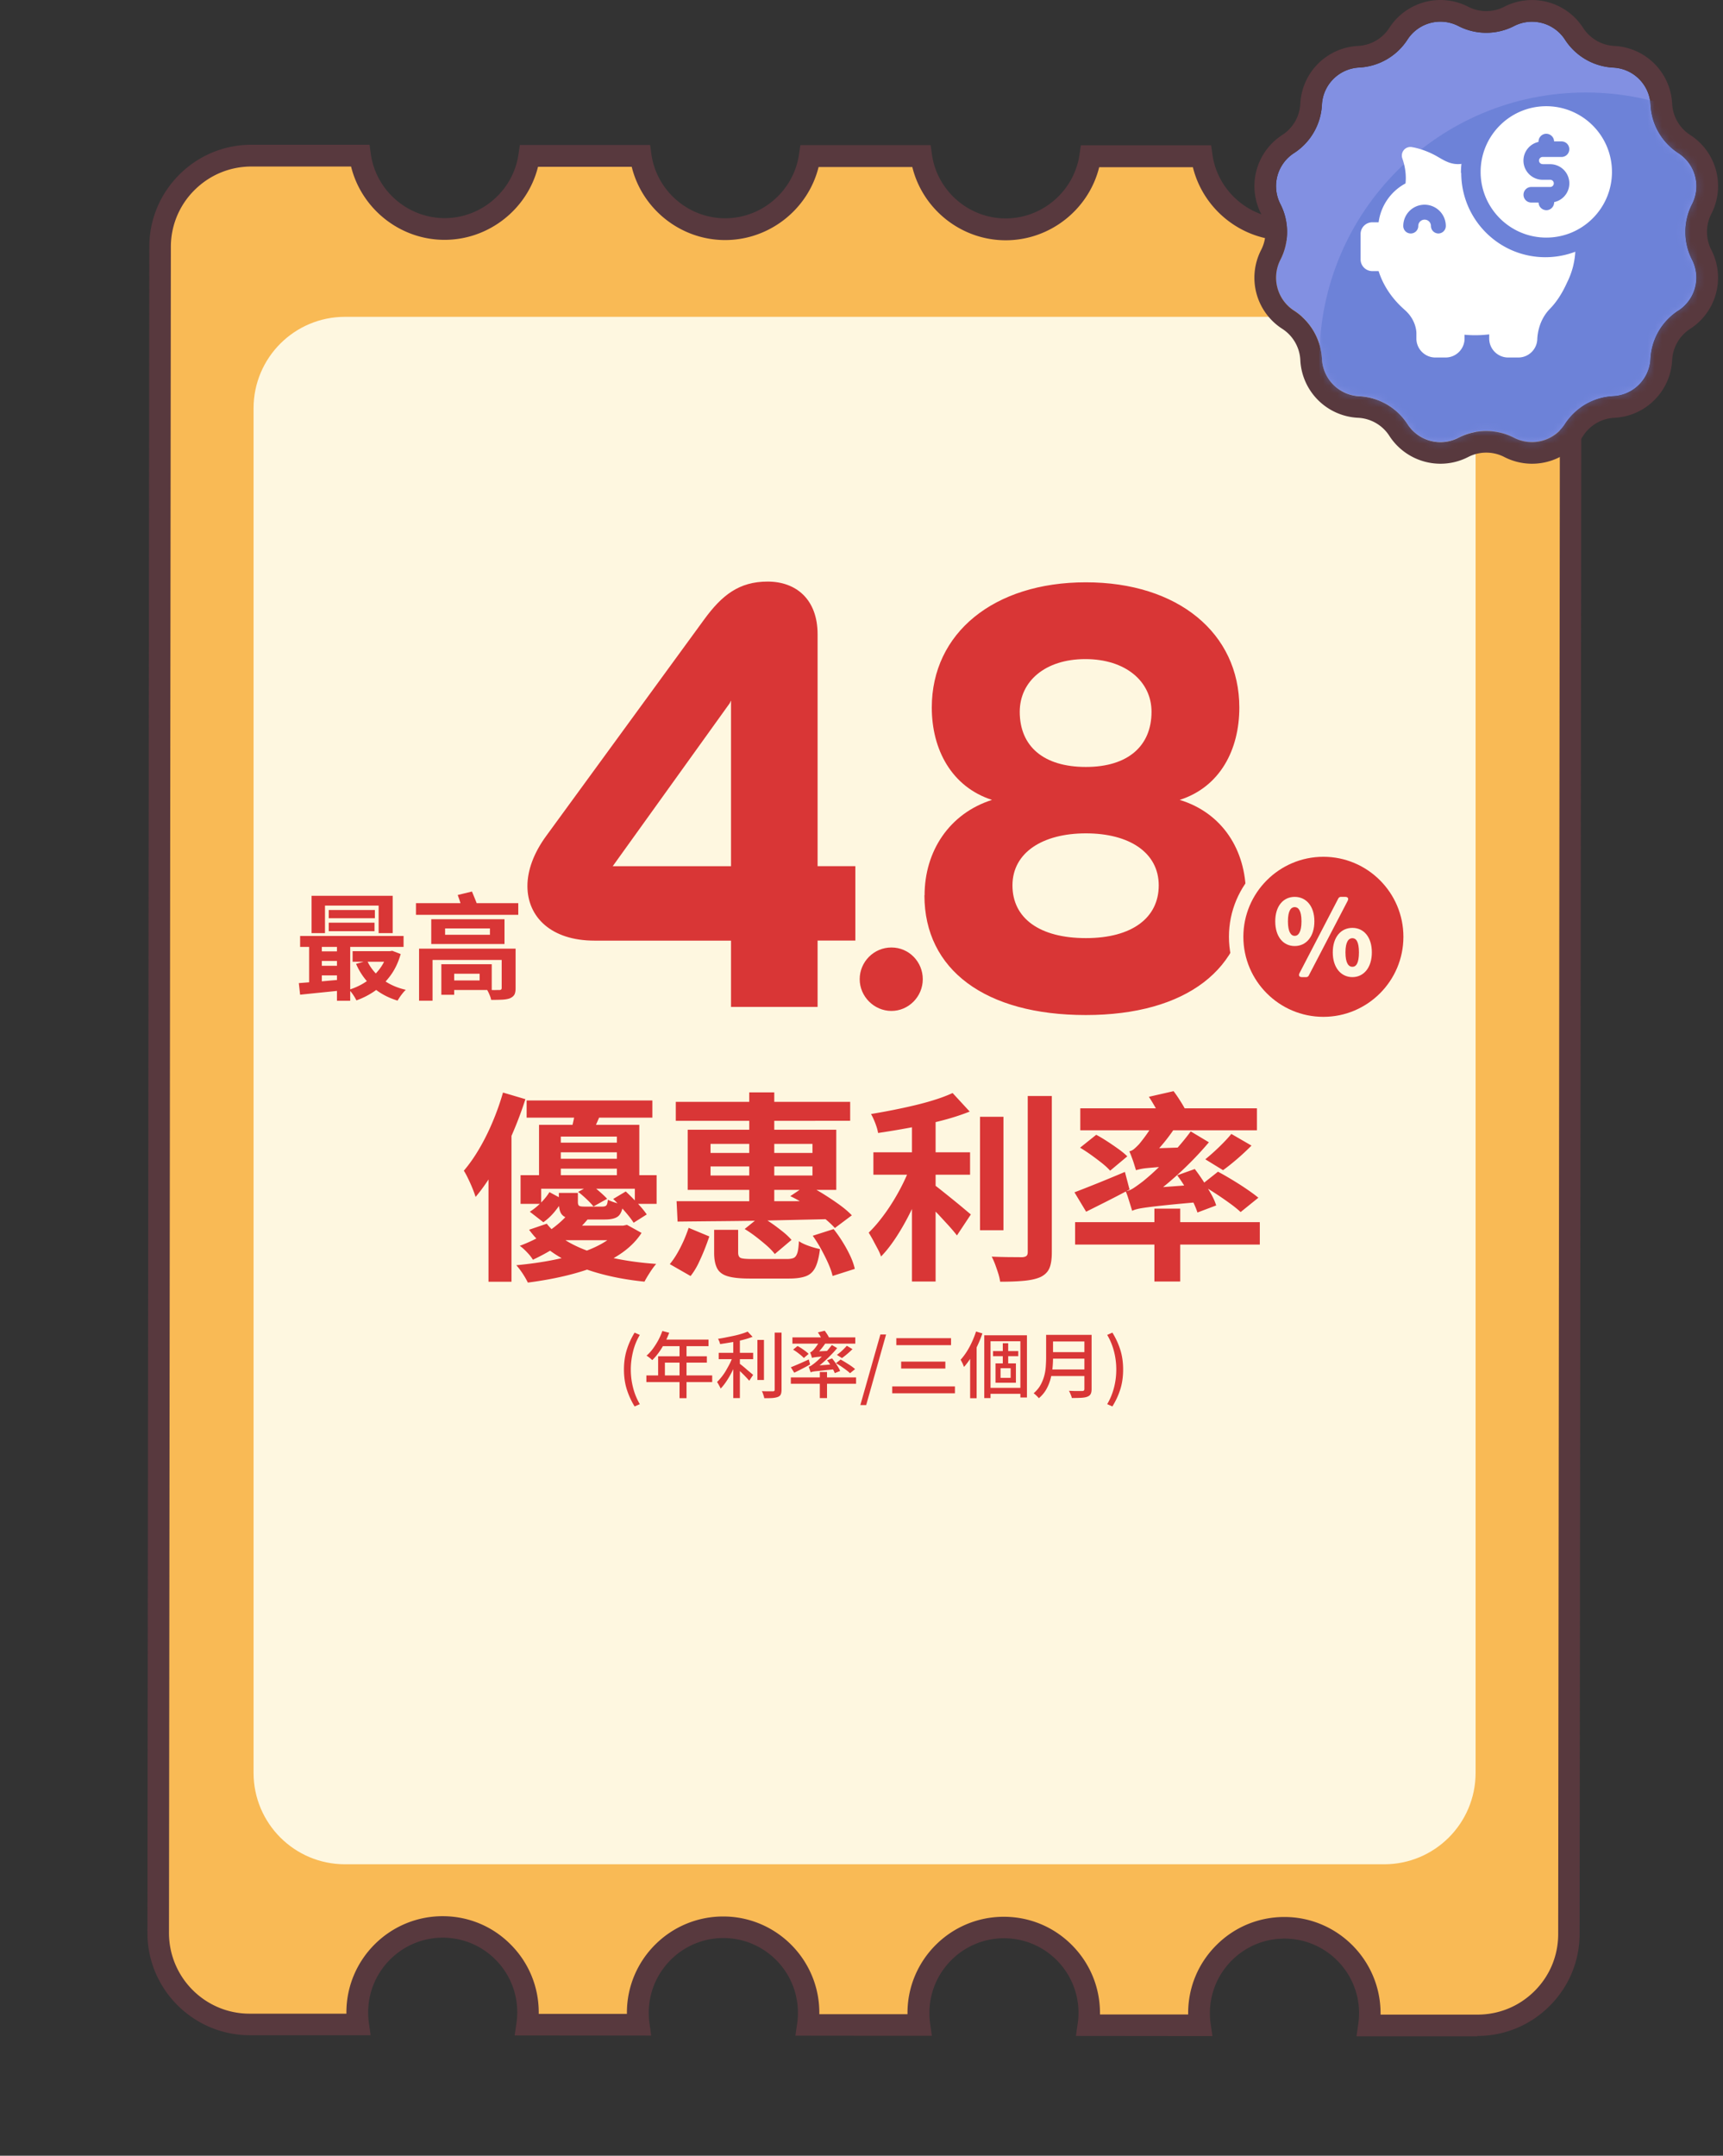 <svg width="239" height="299" viewBox="0 0 239 299" fill="none" xmlns="http://www.w3.org/2000/svg"><rect x="0" y="0" width="239" height="299" fill="#333333" stroke="none"/><path d="M217.909 34.436c0-7.01-5.67-12.7-12.68-12.7h-15.05c-.83 5.73-5.77 10.14-11.74 10.13-5.97 0-10.9-4.42-11.72-10.16h-15.47c-.83 5.73-5.77 10.14-11.73 10.13-5.97 0-10.9-4.42-11.72-10.16h-15.47c-.83 5.73-5.77 10.14-11.73 10.13-5.97 0-10.9-4.42-11.72-10.16H73.41c-.83 5.73-5.77 10.14-11.73 10.13-5.97 0-10.9-4.42-11.72-10.16H34.91c-7.01-.02-12.7 5.66-12.7 12.67l-.26 233.82c0 7.01 5.67 12.7 12.68 12.7h15.05c-.08-.54-.12-1.11-.12-1.68 0-6.54 5.31-11.84 11.86-11.84 6.54 0 11.84 5.31 11.84 11.86 0 .57-.04 1.14-.12 1.69h15.47c-.08-.54-.12-1.11-.12-1.68 0-6.54 5.31-11.84 11.86-11.84 6.54 0 11.84 5.31 11.84 11.86 0 .57-.04 1.14-.12 1.69h15.47c-.08-.54-.12-1.11-.12-1.68 0-6.54 5.31-11.84 11.86-11.84 6.54 0 11.84 5.31 11.84 11.86 0 .57-.04 1.14-.12 1.69h15.47c-.08-.54-.12-1.1-.12-1.68 0-6.54 5.31-11.84 11.86-11.84 6.54 0 11.84 5.31 11.84 11.86 0 .57-.04 1.14-.12 1.69h15.05c7.01.02 12.7-5.66 12.7-12.67l.26-233.82h-.03z" fill="#F9BA55"/><path d="M204.959 282.436h-16.8l.25-1.72c.07-.49.11-.99.11-1.48 0-5.7-4.63-10.35-10.34-10.35-2.76 0-5.36 1.07-7.31 3.02a10.29 10.29 0 00-3.04 7.31c0 .5.03 1 .1 1.47l.25 1.72-18.94-.02.25-1.71a10.312 10.312 0 00-2.91-8.8 10.29 10.29 0 00-7.31-3.04c-5.7 0-10.34 4.64-10.35 10.34 0 .49.03.99.1 1.48l.24 1.71-18.93-.02.25-1.71c.07-.48.1-.98.1-1.48 0-5.7-4.63-10.35-10.34-10.35-5.7 0-10.34 4.64-10.35 10.34 0 .49.03.99.1 1.48l.24 1.71-18.94-.02.25-1.72a10.312 10.312 0 00-2.91-8.8 10.29 10.29 0 00-7.31-3.04c-5.7 0-10.34 4.64-10.35 10.34 0 .49.03.99.1 1.48l.24 1.71H34.63c-7.83-.02-14.19-6.39-14.18-14.21l.26-233.82c0-3.79 1.48-7.35 4.16-10.03 2.68-2.68 6.24-4.15 10.03-4.15h16.36l.18 1.3c.72 5.06 5.12 8.87 10.24 8.88 5.11 0 9.51-3.81 10.24-8.86l.19-1.29h18.07l.18 1.3c.72 5.06 5.12 8.87 10.23 8.87s9.51-3.81 10.24-8.86l.19-1.29h18.07l.18 1.3c.72 5.06 5.12 8.87 10.23 8.87s9.51-3.81 10.24-8.86l.19-1.29H168l.18 1.3c.72 5.06 5.12 8.87 10.23 8.88 5.11 0 9.51-3.81 10.24-8.86l.19-1.29h16.35c7.83.02 14.19 6.39 14.18 14.21l-.26 233.82c0 3.79-1.48 7.35-4.17 10.03a14.119 14.119 0 01-10.02 4.15l.04.05zm-13.45-3.01h13.44c2.99 0 5.79-1.16 7.91-3.27 2.12-2.11 3.28-4.92 3.28-7.91l.26-233.82c0-6.17-5.01-11.2-11.19-11.2h-13.82c-1.45 5.86-6.81 10.13-12.96 10.13h-.01c-6.16 0-11.51-4.29-12.95-10.16h-13c-1.45 5.86-6.81 10.13-12.96 10.13h-.01c-6.16 0-11.51-4.29-12.95-10.16h-13c-1.45 5.86-6.81 10.13-12.96 10.13h-.01c-6.16 0-11.51-4.29-12.95-10.16h-13c-1.45 5.86-6.81 10.13-12.96 10.13h-.01c-6.16 0-11.51-4.29-12.96-10.17H34.89c-2.99 0-5.79 1.16-7.91 3.27a11.079 11.079 0 00-3.28 7.91l-.26 233.82c0 6.17 5.01 11.2 11.18 11.2h13.43v-.18c0-7.36 5.99-13.34 13.35-13.34 3.57 0 6.92 1.39 9.43 3.92 2.52 2.52 3.9 5.88 3.9 9.44v.19h12.23v-.18c0-7.35 5.99-13.33 13.35-13.33h.01c7.36 0 13.34 6 13.33 13.36v.19h12.23v-.18c0-7.35 5.99-13.33 13.35-13.33h.01c3.57 0 6.92 1.39 9.44 3.92 2.52 2.53 3.9 5.88 3.9 9.44v.19h12.23v-.18c0-3.57 1.39-6.92 3.92-9.44 2.52-2.52 5.87-3.9 9.43-3.9 7.36 0 13.34 6 13.34 13.36v.19l.01-.01z" fill="#58393E"/><path d="M192.002 43.945H47.852c-7.003 0-12.68 5.677-12.68 12.68v189.27c0 7.003 5.677 12.68 12.68 12.68h144.15c7.003 0 12.68-5.677 12.68-12.68V56.625c0-7.003-5.677-12.68-12.68-12.68z" fill="#FEF7E0"/><path d="M101.4 139.666v-9.2H82.46c-6 0-9.3-3.27-9.3-7.57 0-2.15.85-4.56 2.62-6.97l21.9-30.01c2.45-3.35 4.82-5.25 8.8-5.25 3.98 0 6.93 2.49 6.93 7.31v32.16h5.24v10.32h-5.24v9.2H101.4v.01zm-16.41-19.52h16.41v-22.96c-.08.09-.08.17-.17.34l-16.24 22.62zm34.26 15.67c0-2.4 1.95-4.4 4.4-4.4s4.35 2 4.35 4.4c0 2.4-1.95 4.4-4.35 4.4-2.4 0-4.4-2-4.4-4.4zm9-11.63c0-6.11 3.42-11.35 9.35-13.24-5.59-1.81-8.35-6.97-8.35-12.81 0-10.32 8.6-17.37 21.37-17.37 12.77 0 21.29 7.05 21.29 17.37 0 5.85-2.67 11.01-8.27 12.81 5.93 1.81 9.18 6.97 9.18 13.07 0 10.32-8.27 16.77-22.21 16.77-13.94 0-22.38-6.28-22.38-16.6h.02zm32.48-1.38c0-4.56-4.09-7.22-10.1-7.22s-10.19 2.67-10.19 7.22 3.76 7.31 10.19 7.31 10.1-2.84 10.1-7.31zm-1-24.08c0-4.21-3.59-7.31-9.18-7.31s-9.1 3.1-9.1 7.31c0 4.82 3.34 7.65 9.18 7.65s9.1-2.92 9.1-7.65z" fill="#D93636"/><path d="M183.569 142.026c6.682 0 12.1-5.417 12.1-12.1 0-6.682-5.418-12.1-12.1-12.1-6.683 0-12.1 5.418-12.1 12.1 0 6.683 5.417 12.1 12.1 12.1z" fill="#D93636"/><path d="M183.569 143.026c-7.22 0-13.1-5.87-13.1-13.1 0-7.23 5.87-13.1 13.1-13.1 7.23 0 13.1 5.87 13.1 13.1 0 7.23-5.87 13.1-13.1 13.1zm0-24.19c-6.12 0-11.1 4.98-11.1 11.1 0 6.12 4.98 11.1 11.1 11.1 6.12 0 11.1-4.98 11.1-11.1 0-6.12-4.98-11.1-11.1-11.1z" fill="#FEF7E0"/><path d="M176.891 127.786c0-2.14 1.14-3.39 2.7-3.39 1.56 0 2.73 1.25 2.73 3.39s-1.15 3.43-2.73 3.43-2.7-1.28-2.7-3.43zm3.64 0c0-1.5-.44-1.97-.94-1.97-.5 0-.94.47-.94 1.97s.44 2.02.94 2.02c.5 0 .94-.52.94-2.02zm-.27 7.18l5.39-10.37c.06-.12.2-.2.33-.2h.62c.38 0 .5.23.33.56l-5.4 10.37c-.06.12-.2.2-.33.2h-.61c-.38 0-.5-.23-.33-.56zm4.61-2.87c0-2.14 1.15-3.4 2.72-3.4 1.57 0 2.7 1.26 2.7 3.4 0 2.14-1.15 3.43-2.7 3.43-1.55 0-2.72-1.28-2.72-3.43zm3.63 0c0-1.52-.41-1.97-.91-1.97s-.96.46-.96 1.97.44 2 .96 2 .91-.5.91-2z" fill="#FEF7E0"/><path d="M41.46 136.356c.53-.04 1.14-.09 1.83-.14.69-.05 1.42-.11 2.18-.18.76-.07 1.54-.13 2.3-.18l.03 1.47c-1.1.12-2.19.23-3.27.34-1.08.11-2.05.21-2.9.3l-.18-1.62.01.01zm.17-6.54h14.35v1.52H41.63v-1.52zm1.25.53h1.76v6.51h-1.76v-6.51zm.34-6.1h11.25v5.18h-1.95v-3.82h-7.44v3.82h-1.86v-5.18zm.86 7.71h3.65v1.33h-3.65v-1.33zm0 2h3.65v1.33h-3.65v-1.33zm1.52-7.74H52v1.14h-6.4v-1.14zm0 1.76h6.35v1.18H45.6v-1.18zm1.14 2.33h1.84v8.5h-1.84v-8.5zm7 1.62h.35l.32-.05 1.17.45c-.32 1.12-.78 2.1-1.38 2.93-.6.83-1.3 1.54-2.1 2.11-.8.58-1.69 1.04-2.66 1.39-.11-.22-.26-.49-.46-.78a4.6 4.6 0 00-.56-.7c.83-.26 1.61-.62 2.33-1.1.72-.47 1.34-1.05 1.86-1.72.52-.67.89-1.42 1.13-2.24v-.29zm-4.83 0h5.26v1.47h-5.26v-1.47zm2.02 1.33c.45.98 1.13 1.82 2.06 2.53.93.71 2.02 1.21 3.3 1.5-.13.12-.26.26-.41.44-.14.18-.28.36-.41.55-.13.19-.23.36-.32.51-1.38-.42-2.54-1.06-3.5-1.92a9.197 9.197 0 01-2.26-3.18l1.54-.43zm6.77-7.99h14.19v1.62H57.7v-1.62zm.43 6.31h12.83v1.57H60v5.65h-1.87v-7.22zm1.69-4.08h10.16v3.44H59.82v-3.44zm1.4 6.24H63v4.24h-1.78v-4.24zm.52-4.96v.88h6.22v-.88h-6.22zm.52 4.96h5.95v3.58h-5.95v-1.33h4.27v-.93h-4.27v-1.33.01zm1.23-9.6l1.98-.48c.14.34.29.72.46 1.13.17.41.29.75.36 1.03l-2.1.56c-.06-.28-.17-.63-.3-1.06-.13-.43-.27-.82-.4-1.18zm6.09 7.44h1.94v5.47c0 .42-.06.73-.18.93-.12.2-.33.37-.64.5-.29.1-.65.16-1.07.18-.43.02-.93.03-1.5.03-.04-.22-.12-.46-.23-.72-.11-.26-.22-.48-.33-.67.21 0 .44 0 .68.02.24.01.46.01.65 0h.37c.21 0 .32-.09.32-.27v-5.46l-.01-.01zm.19 19.96l3.11.92c-.52 1.62-1.14 3.27-1.86 4.93-.72 1.66-1.5 3.23-2.35 4.72-.85 1.48-1.75 2.79-2.7 3.91-.08-.26-.21-.63-.39-1.09-.19-.47-.39-.93-.62-1.4-.22-.47-.43-.85-.62-1.15.75-.88 1.46-1.89 2.14-3.05.68-1.16 1.3-2.4 1.86-3.74a35.45 35.45 0 001.43-4.05zm-2.01 7.7l3.08-3.11.11.06v21.59h-3.19v-18.54zm18.06 10.76h.62l.53-.11 2.02 1.12c-1.19 1.85-3.14 3.33-5.84 4.45-2.7 1.12-6.01 1.93-9.93 2.44-.17-.35-.4-.76-.7-1.22-.3-.46-.6-.85-.9-1.19 3.71-.35 6.8-.97 9.25-1.83 2.45-.87 4.1-1.92 4.94-3.15v-.5l.01-.01zm-7-1.63l2.86.56a18.58 18.58 0 01-3.28 3.15c-1.27.96-2.76 1.84-4.48 2.65-.19-.32-.46-.67-.83-1.05-.36-.38-.7-.68-.99-.88 1.59-.6 2.94-1.29 4.06-2.07 1.12-.78 2.01-1.57 2.66-2.35v-.01zm-6.61-5.37h18.87v3.98h-3.02v-2.1H75.07v2.1h-2.86v-3.98zm.84-10.36h17.44v2.38H73.05v-2.38zm2.8 17.1c.88 1.12 2.06 2.06 3.54 2.83s3.21 1.37 5.19 1.82c1.98.45 4.12.76 6.44.92-.28.32-.57.72-.88 1.2-.31.48-.56.9-.74 1.26-2.41-.24-4.62-.66-6.65-1.25-2.03-.59-3.83-1.37-5.4-2.34-1.58-.97-2.9-2.17-3.96-3.61l2.46-.84v.01zm.36-4.39l1.93 1.04c-.34.54-.74 1.1-1.2 1.67-.47.57-.99 1.06-1.57 1.47l-1.88-1.46c.52-.32 1.03-.73 1.53-1.23s.89-1 1.19-1.48v-.01zm-1.45-9.33h13.92v7.76h-3.11v-6.13h-7.78v6.13h-3.02v-7.76h-.01zm3.52 13.98h8.32v2.02H76.3l1.99-2.02h-.01zm-1.81-11.51h10.56v1.34H76.47v-1.34zm0 2.24h10.56v1.37H76.47v-1.37zm1.06 4.73h2.63v1.26c0 .28.06.46.18.53.12.08.37.11.74.11h2.46c.28 0 .47-.06.57-.17.1-.11.17-.37.21-.78.24.13.57.26.99.39.42.13.79.22 1.11.28-.09.8-.33 1.35-.7 1.64-.37.29-.98.43-1.82.43h-3.22c-.84 0-1.49-.07-1.96-.21-.47-.14-.78-.39-.95-.74-.17-.35-.25-.85-.25-1.48v-1.26h.01zm2.29-11.73l3.64.42c-.24.6-.48 1.16-.71 1.68-.23.52-.43.98-.6 1.37l-2.91-.5c.13-.47.25-.97.36-1.51.11-.54.19-1.03.22-1.46zm.37 11.59l1.82-.98c.37.28.77.6 1.19.97.42.36.76.69 1.02.97l-1.9 1.06c-.22-.28-.54-.62-.95-1.01-.41-.39-.8-.73-1.18-1.01zm4.87.98l1.74-1.04c.5.47 1.04 1 1.61 1.61.57.61 1 1.13 1.3 1.58l-1.82 1.15c-.28-.45-.7-.99-1.25-1.62-.55-.63-1.08-1.19-1.58-1.68zm10.45 4l2.88 1.2c-.21.62-.44 1.25-.7 1.9-.26.65-.55 1.29-.85 1.92-.31.62-.66 1.18-1.05 1.67l-2.88-1.65c.35-.43.7-.92 1.02-1.48.33-.56.62-1.15.9-1.76.27-.62.5-1.21.69-1.79l-.01-.01zm-1.77-17.47h24.19v2.63H93.74v-2.63zm.11 13.78c1.31 0 2.78 0 4.42.01h5.26c1.87 0 3.77-.01 5.73-.01 1.96 0 3.89-.02 5.81-.06l-.17 2.55c-2.5.06-5.03.11-7.57.17-2.55.06-4.97.09-7.25.11-2.29.02-4.32.04-6.09.06l-.14-2.83zm1.54-9.91H116v8.34H95.39v-8.34zm3.17 1.96v1.26h14.14v-1.26H98.56zm0 3.13v1.26h14.14v-1.26H98.56zm.5 8.79h3.33v3.16c0 .39.12.64.35.74.23.1.75.15 1.55.15h4.87c.43 0 .75-.06.97-.17.21-.11.37-.35.48-.7.11-.35.17-.89.21-1.6.35.24.82.46 1.39.66s1.08.34 1.53.43c-.13 1.08-.34 1.92-.63 2.52-.29.6-.72 1.01-1.29 1.23-.57.22-1.35.34-2.34.34h-5.52c-1.31 0-2.32-.11-3.02-.32-.71-.21-1.2-.58-1.47-1.11-.27-.53-.41-1.23-.41-2.13v-3.22.02zm4.23-.11l2.18-1.76c.52.28 1.05.61 1.6.99s1.05.77 1.54 1.16c.49.39.88.77 1.18 1.12l-2.32 1.96c-.26-.35-.63-.74-1.09-1.15-.47-.41-.97-.82-1.5-1.23-.53-.41-1.06-.77-1.58-1.09h-.01zm.64-18.95h3.47v16.16h-3.47v-16.16zm5.69 14.39l2.3-1.54c.76.35 1.54.77 2.32 1.26.78.49 1.52.98 2.21 1.48s1.26.99 1.71 1.46l-2.35 1.76c-.45-.49-1.01-1-1.68-1.54a25.92 25.92 0 00-2.2-1.58c-.79-.51-1.56-.95-2.31-1.3zm3.13 5.49l2.88-.92c.45.56.87 1.16 1.27 1.81.4.64.75 1.29 1.05 1.93.3.64.5 1.24.62 1.78l-3.08.98c-.11-.5-.31-1.07-.59-1.71-.28-.63-.61-1.29-.98-1.97-.37-.68-.77-1.31-1.18-1.89l.01-.01zm13.72-10.11l2.27 1.01a40.15 40.15 0 01-1.25 3.23c-.48 1.11-.99 2.2-1.55 3.28-.56 1.07-1.15 2.08-1.78 3.02-.63.94-1.27 1.76-1.95 2.45-.11-.34-.27-.7-.48-1.09-.21-.39-.42-.78-.63-1.18-.21-.39-.42-.74-.6-1.04.6-.58 1.19-1.25 1.78-2.02.59-.76 1.15-1.58 1.68-2.45.53-.87 1.01-1.75 1.44-2.65.43-.9.78-1.75 1.06-2.58l.01.02zm5.66-9.69l2.38 2.58c-1.18.47-2.48.89-3.92 1.26s-2.91.7-4.41.98-2.96.52-4.38.73c-.06-.39-.19-.84-.39-1.36-.2-.52-.4-.94-.59-1.27 1.01-.17 2.03-.35 3.08-.56 1.04-.21 2.07-.43 3.07-.67 1-.24 1.94-.5 2.81-.78.88-.28 1.66-.58 2.35-.9v-.01zm-10.98 8.23h13.41v3.11h-13.41v-3.11zm5.35-5.57h3.28v23.49h-3.28v-23.49zm2.8 9.86c.26.19.64.48 1.15.88.5.4 1.05.84 1.62 1.3.58.47 1.11.9 1.58 1.3.48.4.82.69 1.02.85l-1.93 2.91c-.3-.39-.67-.83-1.12-1.33-.45-.49-.92-1-1.41-1.53-.5-.52-.98-1.01-1.44-1.47-.47-.46-.88-.84-1.23-1.16l1.76-1.76v.01zm6.64-9.22h3.25v15.74h-3.25v-15.74zm6.63-2.88h3.33v21.67c0 .99-.12 1.74-.35 2.25-.23.51-.64.91-1.22 1.19-.58.26-1.33.43-2.27.52-.94.09-2.04.13-3.33.13-.04-.32-.12-.69-.25-1.11-.13-.42-.28-.84-.43-1.26-.16-.42-.32-.79-.49-1.11.91.04 1.78.06 2.6.07.82 0 1.37.01 1.65.01.26-.02.45-.08.57-.18.12-.1.18-.28.18-.55v-21.64l.01.01zm6.469 13.36c.9-.34 1.96-.76 3.21-1.26 1.24-.5 2.51-1.03 3.79-1.57l.64 2.44c-1.01.54-2.04 1.08-3.09 1.61-1.05.53-2.03 1.02-2.93 1.47l-1.62-2.69zm.09 4.14h25.62v3.11h-25.62v-3.11zm.69-10.33l2.24-1.79c.49.26 1 .57 1.54.92.54.35 1.06.71 1.55 1.06.5.36.9.69 1.22 1.01l-2.38 1.99c-.28-.32-.65-.66-1.12-1.04-.47-.37-.97-.75-1.5-1.13-.53-.38-1.05-.72-1.55-1.02zm.03-5.46h24.5v3.05h-24.5v-3.05zm7.2 14.22c-.06-.19-.14-.44-.24-.77-.1-.33-.21-.67-.32-1.02a7.88 7.88 0 00-.34-.92c.35-.06.72-.21 1.09-.45.37-.24.81-.56 1.32-.95a36 36 0 001.15-.98c.5-.45 1.07-.99 1.71-1.62.63-.63 1.28-1.32 1.93-2.06.65-.74 1.26-1.49 1.82-2.25l2.52 1.51a47.3 47.3 0 01-4.3 4.45c-1.56 1.42-3.1 2.64-4.63 3.67v.08c-.36.19-.64.35-.87.48-.23.13-.42.27-.59.42-.17.15-.25.29-.25.42v-.01zm.53-5.63c-.06-.19-.14-.44-.24-.77-.1-.33-.21-.66-.34-.99-.12-.34-.24-.63-.35-.87.22-.04.44-.14.66-.32.21-.18.43-.39.66-.63.15-.17.38-.46.7-.88.32-.42.66-.92 1.04-1.5.37-.58.7-1.18.98-1.79l2.74 1.12c-.56.95-1.23 1.89-2 2.83-.77.93-1.53 1.73-2.25 2.38v.06c-.32.19-.58.35-.78.49-.21.14-.39.29-.56.45-.17.16-.25.3-.25.43l-.01-.01zm-.53 5.63l-.08-2.18 1.43-.9 8.4-.62c-.08.37-.14.8-.18 1.27-.05.48-.07.87-.07 1.19-1.9.17-3.44.31-4.59.43s-2.06.22-2.72.31c-.66.09-1.13.16-1.44.24-.31.07-.56.16-.74.25l-.01.01zm.53-5.63l-.03-2.16 1.4-.84 5.18-.17c-.11.37-.21.81-.31 1.32-.09.5-.16.91-.2 1.23-1.14.06-2.07.11-2.8.17-.73.06-1.3.11-1.72.15-.42.04-.75.1-.98.15-.23.06-.42.1-.55.14l.01.01zm1.79-10.19l3.42-.78c.34.45.68.95 1.02 1.5.35.55.61 1.03.8 1.44l-3.53 1.01c-.15-.43-.39-.94-.73-1.54-.34-.6-.66-1.14-.98-1.62v-.01zm.76 15.51h3.58v10.11h-3.58v-10.11zm3.16-4.62l2.44-.87c.39.5.78 1.06 1.18 1.67.39.61.75 1.2 1.08 1.78.33.58.56 1.11.71 1.6l-2.6.98c-.15-.47-.37-1-.66-1.6-.29-.6-.62-1.21-.99-1.83-.37-.62-.76-1.2-1.15-1.72l-.01-.01zm3.36 1.32l2.3-1.82c.6.32 1.25.69 1.96 1.12.71.43 1.39.86 2.03 1.3.64.44 1.18.83 1.61 1.19l-2.46 1.99c-.37-.35-.87-.76-1.48-1.2a47.484 47.484 0 00-3.94-2.58h-.02zm4.15-7.06l2.8 1.62c-.63.63-1.3 1.26-2 1.86-.7.6-1.35 1.12-1.95 1.55l-2.46-1.51a30.335 30.335 0 002.54-2.33c.42-.43.78-.83 1.08-1.2l-.01.01zm-82.769 37.8c-.47-.76-.83-1.56-1.09-2.38-.26-.83-.39-1.74-.39-2.74 0-1 .13-1.9.39-2.73.26-.83.62-1.63 1.09-2.39l.72.32c-.43.72-.74 1.49-.94 2.31-.2.82-.31 1.65-.31 2.49 0 .84.1 1.67.31 2.49.2.82.52 1.59.94 2.31l-.72.32zm1.63-4.3h9.13v.92h-9.13v-.92zm2.21-6.17l.96.25c-.19.49-.4.97-.65 1.44s-.51.91-.8 1.3c-.29.4-.59.75-.9 1.05-.06-.05-.14-.12-.23-.2-.09-.08-.2-.16-.3-.24-.1-.08-.2-.13-.27-.17.31-.27.61-.59.88-.96s.52-.76.75-1.18c.22-.42.42-.86.57-1.3l-.01.01zm-.58 3.51h6.76v.88h-5.82v2.25h-.94v-3.13zm.58-2.31h6.41v.91h-6.87l.46-.91zm2.39.47h.97v7.65h-.97v-7.65zm7.431 1.77l.65.29c-.13.37-.28.76-.45 1.16-.17.4-.36.79-.57 1.17-.21.38-.43.74-.66 1.07-.23.33-.46.62-.7.86-.03-.09-.08-.19-.14-.3l-.18-.33c-.06-.11-.12-.2-.18-.28.22-.21.44-.46.66-.74.22-.28.43-.58.62-.92.19-.34.38-.66.54-1 .16-.34.3-.67.41-.99v.01zm2.02-3.35l.68.72c-.4.16-.85.3-1.36.43-.51.13-1.03.24-1.57.33-.54.09-1.07.18-1.58.25-.01-.11-.05-.24-.11-.38s-.12-.26-.17-.35c.37-.06.74-.12 1.12-.2.38-.08.75-.15 1.12-.23.37-.08.71-.17 1.03-.27.32-.1.6-.2.84-.3zm-4.02 2.94h4.78v.88h-4.78v-.88zm2.02-2.09h.92v8.37h-.92v-8.37zm.79 3.53c.1.07.24.17.43.32.18.15.38.31.58.49.2.18.4.34.58.49.18.15.3.25.38.32l-.54.81c-.11-.12-.24-.27-.41-.45-.17-.18-.34-.36-.53-.54-.19-.19-.37-.36-.54-.53-.17-.17-.32-.3-.44-.4l.5-.5-.01-.01zm2.56-3.23h.91v5.56h-.91v-5.56zm2.41-1.01h.94v7.89c0 .3-.04.53-.11.68-.07.15-.2.27-.38.34-.19.08-.44.13-.75.16-.31.02-.7.03-1.16.02-.01-.09-.04-.19-.07-.3l-.12-.36c-.04-.12-.09-.22-.15-.31.35.01.66.02.95.02h.58c.09 0 .16-.02.2-.05.04-.04.06-.1.06-.2v-7.89h.01zm2.228 6.21h9.05v.88h-9.05v-.88zm.01-1.41c.31-.12.69-.28 1.13-.47.44-.19.9-.4 1.35-.61l.18.7c-.37.21-.75.41-1.14.61-.38.2-.74.38-1.06.53l-.47-.76h.01zm.21-4.14h8.72v.87h-8.72v-.87zm.08 1.71l.63-.51c.18.09.37.21.56.33.19.13.38.26.55.39.17.13.32.26.43.37l-.67.57c-.1-.11-.23-.24-.4-.38s-.35-.28-.54-.42c-.19-.14-.38-.26-.56-.37v.02zm2.44 3.14c-.01-.06-.04-.14-.07-.23-.03-.09-.07-.19-.1-.29-.03-.1-.06-.19-.09-.27.11-.02.24-.07.37-.16s.29-.2.46-.34c.09-.07.23-.19.42-.36.18-.17.39-.36.61-.59.23-.23.46-.47.69-.74.23-.27.45-.54.66-.81l.74.43c-.48.57-1 1.1-1.54 1.61-.55.51-1.09.95-1.62 1.33v.03c-.11.05-.2.09-.27.13-.07.04-.13.08-.18.13-.05.05-.07.09-.07.13h-.01zm.19-2c-.01-.06-.04-.14-.06-.23-.03-.09-.06-.19-.1-.29-.03-.1-.07-.18-.1-.25.07-.02.15-.06.23-.12.08-.06.15-.13.23-.21.06-.06.15-.17.27-.32a8.166 8.166 0 00.75-1.18l.8.32c-.21.35-.46.69-.73 1.02-.27.33-.53.61-.79.84v.02c-.1.05-.18.09-.25.14-.06.04-.12.09-.17.13-.05.05-.07.09-.07.14l-.01-.01zm-.19 2l-.03-.63.44-.27 3.04-.24c-.01.11-.02.23-.04.37 0 .14-.01.25-.01.34-.7.07-1.26.12-1.68.17-.42.05-.75.08-.98.1-.23.03-.4.05-.5.08-.11.03-.19.05-.24.08zm.19-2v-.63l.42-.26 1.91-.09c-.03.11-.07.24-.1.38s-.05.26-.06.35c-.42.03-.76.05-1.02.08-.26.02-.47.04-.62.06-.15.02-.26.03-.34.05-.08.02-.14.04-.19.05v.01zm.82-3.54l.95-.23c.13.17.25.35.38.55.12.2.21.37.27.52l-.97.3a5.39 5.39 0 00-.27-.56c-.12-.22-.24-.41-.36-.58zm.27 5.49h1v3.62h-1v-3.62zm1-1.62l.7-.26c.15.17.29.37.44.58.15.21.28.42.4.61.12.2.21.38.28.55l-.75.3c-.05-.16-.14-.34-.25-.55-.11-.21-.24-.42-.38-.64-.14-.22-.29-.42-.44-.59zm1.23.41l.66-.52c.22.13.46.27.71.42.25.16.5.31.73.47.23.16.42.31.56.44l-.7.57c-.13-.13-.31-.28-.54-.45-.22-.17-.46-.33-.7-.5-.25-.17-.49-.31-.72-.44v.01zm1.51-2.43l.79.47c-.23.23-.47.45-.73.67-.26.22-.5.41-.73.57l-.7-.44c.15-.11.3-.23.48-.38a10.655 10.655 0 00.9-.89h-.01zm1.881 8.23l2.78-9.79h.79l-2.76 9.79h-.81zm4.422-2.59h8.7v.96h-8.7v-.96zm.57-6.69h7.59v.97h-7.59v-.97zm.67 3.25h6.13v.96h-6.13v-.96zm10.398-4.17l.87.26c-.19.57-.42 1.13-.69 1.71-.26.57-.55 1.11-.87 1.61-.32.5-.65.95-.99 1.33a9.17 9.17 0 01-.12-.3c-.05-.13-.11-.25-.18-.38-.07-.13-.12-.24-.17-.32.29-.32.57-.69.84-1.11.27-.42.51-.87.73-1.35.22-.48.41-.96.57-1.46l.01.01zm-.83 2.57l.89-.89h.01v7.57h-.9v-6.68zm1.96-2.05h5.92v8.63h-.91v-7.8h-4.14v7.88h-.87v-8.71zm.46 7.29h5.02v.83h-5.02v-.83zm.75-5.1h3.51v.71h-3.51v-.71zm.35 1.71h2.83v2.68h-2.83v-2.68zm.7.67v1.34h1.4v-1.34h-1.4zm.31-3.47h.75v3.19h-.75v-3.19zm5.999-1.16h.97v3.19c0 .43-.02.9-.07 1.39-.05.5-.14 1-.27 1.51s-.33.99-.59 1.46c-.26.46-.61.88-1.04 1.24a1.8 1.8 0 00-.2-.23c-.09-.09-.18-.18-.27-.26-.09-.08-.18-.15-.25-.2.39-.34.71-.71.94-1.12.23-.41.4-.83.52-1.26.12-.43.19-.87.22-1.3.03-.43.05-.85.05-1.24v-3.18h-.01zm.56 4.8h5.17v.91h-5.17v-.91zm.07-4.8h5.12v.92h-5.12v-.92zm0 2.4h5.16v.9h-5.16v-.9zm4.69-2.4h1v7.49c0 .31-.04.54-.13.71-.09.17-.24.29-.44.37-.21.09-.5.14-.85.16-.35.02-.79.03-1.33.03-.01-.1-.04-.21-.09-.33-.05-.12-.09-.24-.15-.36-.05-.12-.1-.22-.15-.31l.76.03h1.07c.11 0 .19-.02.24-.07.05-.04.07-.12.07-.22v-7.5zm3.883 9.93l-.72-.32c.43-.72.74-1.49.95-2.31.21-.82.31-1.65.31-2.49 0-.84-.1-1.66-.31-2.49-.21-.82-.52-1.59-.95-2.31l.72-.32c.47.76.84 1.56 1.1 2.39.26.83.39 1.74.39 2.73s-.13 1.91-.39 2.74c-.26.83-.63 1.62-1.1 2.38z" fill="#D93636"/><path d="M234.709 36.025a8.457 8.457 0 010-7.711c1.28-2.5.47-5.55-1.9-7.081a8.487 8.487 0 01-3.86-6.681 5.446 5.446 0 00-5.18-5.181 8.485 8.485 0 01-6.68-3.86 5.458 5.458 0 00-7.08-1.9 8.452 8.452 0 01-7.709 0 5.438 5.438 0 00-7.08 1.89 8.485 8.485 0 01-6.68 3.86 5.446 5.446 0 00-5.18 5.18 8.487 8.487 0 01-3.86 6.682 5.46 5.46 0 00-1.9 7.08 8.457 8.457 0 010 7.712 5.437 5.437 0 001.9 7.071 8.488 8.488 0 013.86 6.681 5.446 5.446 0 005.18 5.181c2.71.14 5.21 1.58 6.68 3.86a5.448 5.448 0 007.07 1.901 8.452 8.452 0 017.709 0c2.51 1.29 5.55.47 7.08-1.9a8.485 8.485 0 016.68-3.86 5.446 5.446 0 005.18-5.182 8.488 8.488 0 013.86-6.68 5.46 5.46 0 001.9-7.082l.01.02z" fill="#8290E2"/><path d="M237.378 29.674a8.428 8.428 0 00-2.94-10.962 5.478 5.478 0 01-2.49-4.31 8.44 8.44 0 00-8.03-8.031 5.476 5.476 0 01-4.31-2.49A8.434 8.434 0 00208.649.94c-1.56.8-3.42.8-4.98 0a8.425 8.425 0 00-10.96 2.94 5.476 5.476 0 01-4.31 2.49 8.44 8.44 0 00-8.03 8.032 5.478 5.478 0 01-2.49 4.31 8.439 8.439 0 00-2.939 10.962 5.475 5.475 0 010 4.98 8.428 8.428 0 002.939 10.963c1.47.95 2.4 2.56 2.49 4.31a8.424 8.424 0 008.03 8.022c1.75.09 3.36 1.02 4.31 2.49a8.442 8.442 0 007.09 3.88c1.31 0 2.63-.3 3.87-.94 1.56-.8 3.42-.8 4.98 0a8.421 8.421 0 0010.959-2.94c.95-1.47 2.56-2.4 4.31-2.49a8.439 8.439 0 008.03-8.022 5.478 5.478 0 012.49-4.31 8.438 8.438 0 002.94-10.962c-.8-1.56-.8-3.42 0-4.98zm-4.57 13.422a8.488 8.488 0 00-3.86 6.681 5.446 5.446 0 01-5.18 5.181 8.485 8.485 0 00-6.68 3.86 5.447 5.447 0 01-7.079 1.901 8.454 8.454 0 00-7.71 0 5.433 5.433 0 01-7.07-1.9 8.485 8.485 0 00-6.68-3.86 5.446 5.446 0 01-5.18-5.182 8.488 8.488 0 00-3.86-6.68 5.45 5.45 0 01-1.9-7.072 8.457 8.457 0 000-7.711 5.45 5.45 0 011.9-7.081 8.487 8.487 0 003.86-6.681 5.446 5.446 0 015.18-5.181 8.485 8.485 0 006.68-3.86 5.438 5.438 0 017.08-1.89 8.454 8.454 0 007.71 0 5.45 5.45 0 017.079 1.9 8.485 8.485 0 006.68 3.86c2.81.14 5.04 2.37 5.18 5.18a8.487 8.487 0 003.86 6.682 5.46 5.46 0 011.9 7.08 8.457 8.457 0 000 7.712 5.45 5.45 0 01-1.9 7.081l-.01-.02z" fill="#58393E"/><mask id="mask0_1295_28012" style="mask-type:luminance" maskUnits="userSpaceOnUse" x="176" y="3" width="60" height="59"><path d="M234.709 36.025a8.457 8.457 0 010-7.711c1.28-2.5.47-5.55-1.9-7.081a8.487 8.487 0 01-3.86-6.681 5.446 5.446 0 00-5.18-5.181 8.485 8.485 0 01-6.68-3.86 5.458 5.458 0 00-7.08-1.9 8.452 8.452 0 01-7.709 0 5.438 5.438 0 00-7.08 1.89 8.485 8.485 0 01-6.68 3.86 5.446 5.446 0 00-5.18 5.18 8.487 8.487 0 01-3.86 6.682 5.46 5.46 0 00-1.9 7.08 8.457 8.457 0 010 7.712 5.437 5.437 0 001.9 7.071 8.488 8.488 0 013.86 6.681 5.446 5.446 0 005.18 5.181c2.71.14 5.21 1.58 6.68 3.86a5.448 5.448 0 007.07 1.901 8.452 8.452 0 017.709 0c2.51 1.29 5.55.47 7.08-1.9a8.485 8.485 0 016.68-3.86 5.446 5.446 0 005.18-5.182 8.488 8.488 0 013.86-6.68 5.46 5.46 0 001.9-7.082l.01.02z" fill="#fff"/></mask><g mask="url(#mask0_1295_28012)"><path d="M219.959 86.722c20.4 0 36.939-16.54 36.939-36.945S240.359 12.83 219.959 12.83c-20.401 0-36.939 16.541-36.939 36.946 0 20.404 16.538 36.945 36.939 36.945z" fill="#5975CE" opacity=".5"/></g><path d="M202.65 23.992c0-.43.02-.85.07-1.26-1.3.17-2.23-.37-3.14-.9-.08-.05-.16-.09-.24-.14-1.12-.64-2.4-1.11-3.51-1.29-.41-.07-.84.09-1.1.41-.27.32-.35.77-.21 1.16.41 1.17.56 2.36.44 3.47a7.18 7.18 0 00-3.73 5.392h-.88c-.89 0-1.62.73-1.62 1.62v3.53c0 .89.73 1.62 1.63 1.62h.87c.62 1.961 1.82 3.761 3.46 5.232l.23.21c1.38 1.25 1.54 2.7 1.55 3.13v.78c0 1.45 1.18 2.63 2.63 2.63h1.42c1.45 0 2.63-1.18 2.63-2.63v-.53a15.666 15.666 0 003.42-.05v.58c0 1.45 1.18 2.63 2.63 2.63h1.41c1.44 0 2.61-1.16 2.63-2.6.04-.76.28-2.64 1.74-4.14.89-.91 1.67-2.09 2.32-3.511.02-.03.03-.06.04-.09.38-.75.67-1.53.87-2.32l.03-.13v-.04l.01-.01c.14-.61.23-1.23.26-1.83-1.29.49-2.69.76-4.15.76-6.45 0-11.67-5.241-11.67-11.702l-.04.02zm-3.12 8.392c-.57 0-1.04-.46-1.04-1.04 0-.48-.39-.88-.88-.88s-.88.39-.88.88c0 .57-.46 1.04-1.04 1.04-.58 0-1.04-.46-1.04-1.04a2.95 2.95 0 115.9 0c0 .57-.46 1.04-1.04 1.04h.02z" fill="#fff"/><path d="M214.489 14.731c-5.03 0-9.11 4.081-9.11 9.112 0 5.03 4.08 9.111 9.11 9.111 5.03 0 9.109-4.08 9.109-9.111 0-5.03-4.079-9.102-9.109-9.112zm-.51 8.042h1.05a2.659 2.659 0 01.55 5.26v.02c0 .6-.47 1.09-1.06 1.1-.6 0-1.09-.47-1.1-1.06h-1.01c-.6 0-1.08-.48-1.08-1.08 0-.6.48-1.08 1.08-1.08h2.62c.27 0 .5-.22.5-.5s-.22-.5-.5-.5h-1.05c-1.47 0-2.65-1.19-2.66-2.65 0-1.25.87-2.33 2.09-2.6v-.03c0-.6.47-1.091 1.06-1.101.6 0 1.09.47 1.1 1.06h1.03c.6 0 1.08.48 1.08 1.08 0 .6-.48 1.08-1.08 1.08h-2.62a.5.5 0 00-.5.49c0 .27.21.49.48.5h.02v.01z" fill="#fff"/></svg>